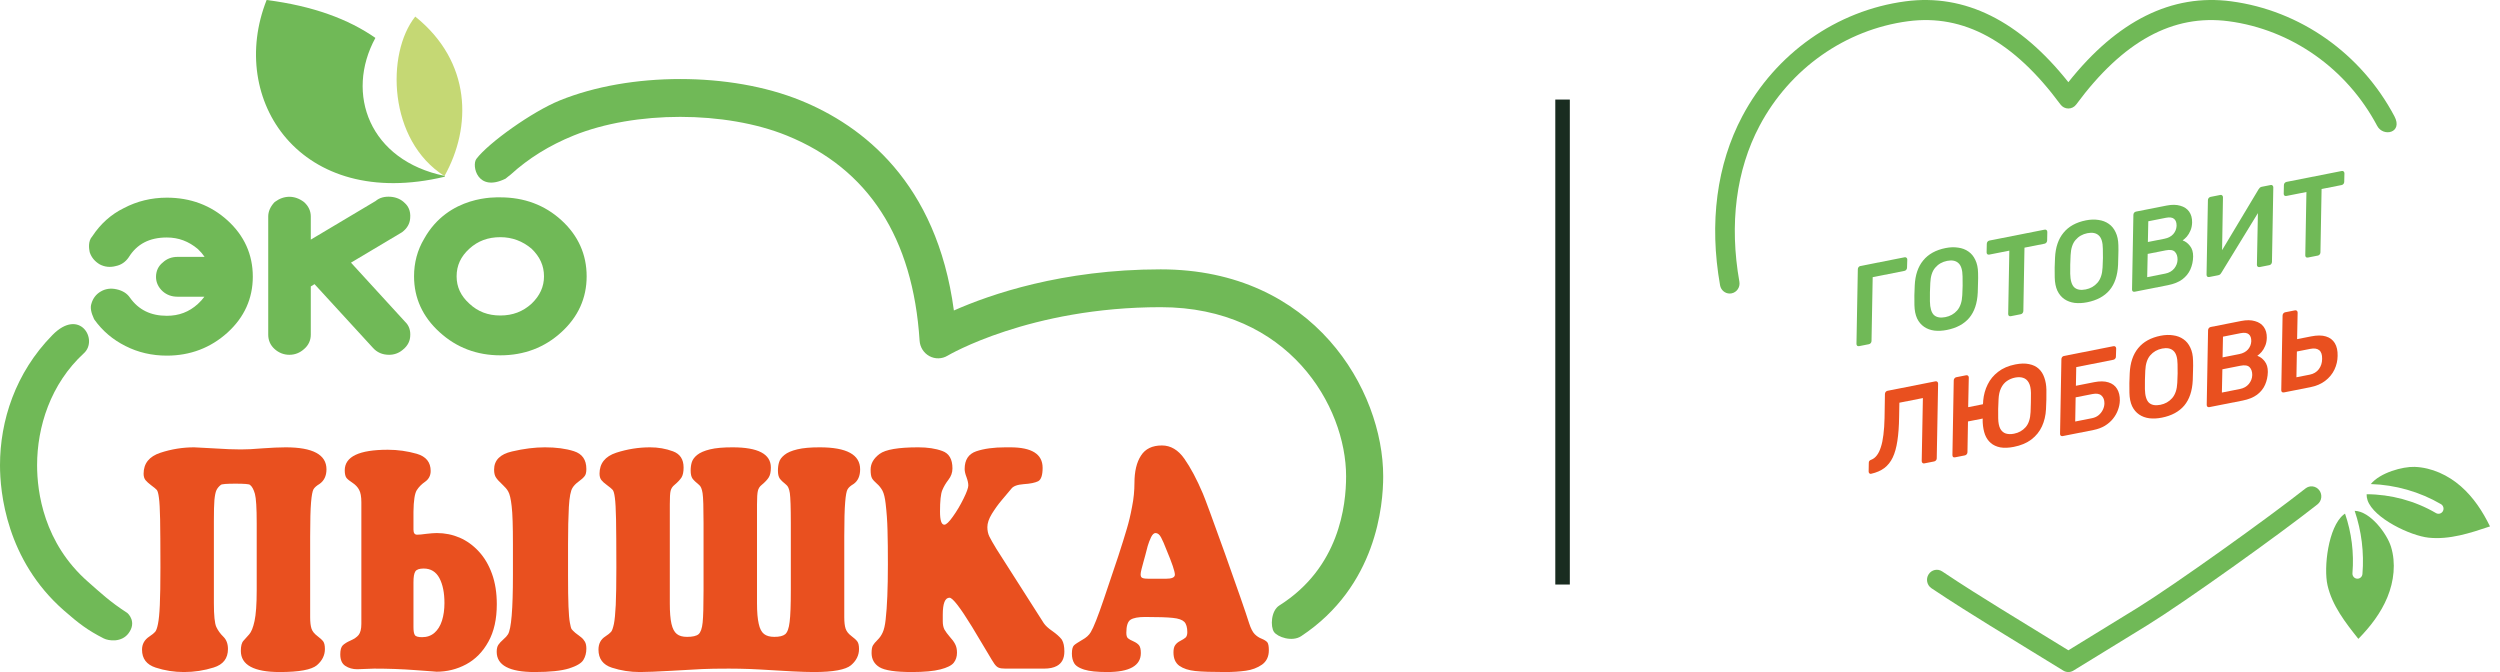 <?xml version="1.0" encoding="UTF-8"?> <svg xmlns="http://www.w3.org/2000/svg" width="186" height="50" viewBox="0 0 186 50" fill="none"><g clip-path="url(#clip0_542_11667)"><path d="M128.691 21.84C128.345 21.84 128.037 21.587 127.973 21.226C127.153 16.589 127.724 12.241 129.626 8.651C132.104 3.974 136.644 0.777 141.772 0.098C146.18 -0.485 150.252 1.538 153.886 6.115C157.519 1.538 161.591 -0.486 165.999 0.098C171.127 0.777 175.667 3.974 178.145 8.651C178.801 9.887 177.315 10.22 176.861 9.363C174.607 5.107 170.475 2.198 165.812 1.58C161.667 1.032 157.956 3.059 154.468 7.777C154.33 7.964 154.114 8.073 153.886 8.073C153.657 8.073 153.442 7.964 153.303 7.777C149.815 3.058 146.103 1.032 141.96 1.58C137.295 2.198 133.164 5.107 130.909 9.363C129.168 12.651 128.649 16.661 129.41 20.96C129.482 21.366 129.218 21.754 128.821 21.828C128.778 21.836 128.734 21.84 128.691 21.84Z" fill="#70B957"></path><path d="M153.886 50C153.755 50 153.625 49.965 153.509 49.893C152.747 49.424 151.981 48.955 151.214 48.485C150.146 47.83 149.075 47.174 148.01 46.517C146.821 45.782 145.255 44.806 143.7 43.764C143.362 43.538 143.268 43.074 143.489 42.729C143.71 42.384 144.162 42.287 144.499 42.513C146.035 43.542 147.586 44.509 148.764 45.237C149.828 45.894 150.897 46.549 151.964 47.203C152.606 47.596 153.247 47.989 153.886 48.382C154.526 47.988 155.169 47.594 155.812 47.199C156.878 46.547 157.945 45.892 159.006 45.237C161.797 43.514 168.811 38.488 171.53 36.34C171.85 36.088 172.309 36.148 172.554 36.475C172.801 36.801 172.742 37.27 172.423 37.523C169.646 39.717 162.589 44.771 159.76 46.517C158.698 47.173 157.63 47.827 156.563 48.481C155.793 48.953 155.026 49.423 154.261 49.893C154.146 49.965 154.015 50 153.886 50Z" fill="#70B957"></path><path d="M177.891 40.679C178.266 41.899 178.109 43.249 177.624 44.428C177.14 45.607 176.349 46.63 175.462 47.531C174.503 46.327 173.516 45.064 173.169 43.55C172.866 42.236 173.219 39.208 174.363 38.29C174.398 38.262 174.432 38.238 174.47 38.213C174.957 39.628 175.147 41.145 175.022 42.642C175.005 42.852 175.156 43.037 175.362 43.054C175.567 43.073 175.748 42.917 175.765 42.707C175.898 41.119 175.699 39.508 175.188 38.005C176.369 38.044 177.599 39.73 177.891 40.679Z" fill="#70B957"></path><path d="M180.689 40.003C179.341 39.86 176.609 38.567 176.146 37.221C176.093 37.064 176.073 36.914 176.077 36.771C177.875 36.775 179.684 37.263 181.24 38.175C181.42 38.278 181.648 38.215 181.75 38.032C181.851 37.85 181.789 37.617 181.612 37.511C180.032 36.587 178.212 36.069 176.387 36.014C177.081 35.164 178.763 34.705 179.646 34.736C180.929 34.781 182.147 35.358 183.089 36.181C184.03 37.004 184.718 38.06 185.255 39.165C183.779 39.662 182.241 40.167 180.689 40.003Z" fill="#70B957"></path><path d="M143.174 34.475C143.114 34.487 143.068 34.476 143.034 34.444C142.999 34.411 142.98 34.366 142.975 34.311L143.063 29.616L141.314 29.961L141.294 31.035C141.285 31.716 141.242 32.304 141.165 32.801C141.092 33.296 140.976 33.709 140.817 34.041C140.662 34.366 140.453 34.628 140.19 34.827C139.931 35.019 139.609 35.159 139.226 35.246C139.167 35.264 139.121 35.256 139.087 35.223C139.046 35.185 139.026 35.139 139.027 35.082L139.038 34.443C139.032 34.325 139.095 34.245 139.226 34.202C139.381 34.143 139.517 34.037 139.633 33.884C139.754 33.73 139.855 33.526 139.934 33.273C140.019 33.018 140.083 32.711 140.125 32.352C140.173 31.986 140.201 31.567 140.211 31.096L140.239 29.316C140.239 29.259 140.257 29.208 140.292 29.161C140.328 29.114 140.375 29.085 140.435 29.074L143.995 28.371C144.054 28.359 144.101 28.37 144.134 28.403C144.175 28.434 144.195 28.481 144.195 28.544L144.094 34.09C144.1 34.145 144.082 34.197 144.041 34.245C144.005 34.291 143.958 34.321 143.898 34.332L143.174 34.475Z" fill="#E9501F"></path><path d="M149.824 33.248C149.442 33.323 149.107 33.336 148.819 33.285C148.535 33.228 148.299 33.119 148.113 32.958C147.926 32.796 147.783 32.59 147.685 32.337C147.591 32.079 147.534 31.784 147.515 31.454C147.516 31.397 147.514 31.344 147.51 31.294C147.512 31.242 147.513 31.191 147.514 31.14L146.418 31.356L146.379 33.639C146.378 33.696 146.361 33.748 146.325 33.794C146.289 33.841 146.242 33.87 146.183 33.882L145.45 34.026C145.396 34.037 145.35 34.029 145.312 34.003C145.278 33.97 145.261 33.922 145.26 33.86L145.358 28.306C145.358 28.249 145.376 28.197 145.412 28.151C145.447 28.104 145.492 28.075 145.546 28.065L146.279 27.92C146.338 27.909 146.385 27.919 146.419 27.952C146.459 27.984 146.478 28.028 146.478 28.085L146.432 30.293L147.528 30.076C147.536 30.035 147.542 29.991 147.544 29.945C147.546 29.894 147.548 29.846 147.55 29.8C147.59 29.368 147.7 28.97 147.882 28.606C148.061 28.236 148.322 27.922 148.662 27.662C149.001 27.397 149.426 27.214 149.937 27.113C150.334 27.035 150.675 27.027 150.96 27.09C151.25 27.146 151.489 27.26 151.678 27.432C151.867 27.604 152.007 27.825 152.098 28.096C152.193 28.36 152.245 28.658 152.252 28.991C152.255 29.239 152.255 29.483 152.25 29.721C152.246 29.96 152.236 30.202 152.222 30.448C152.199 30.911 152.099 31.336 151.922 31.721C151.745 32.107 151.481 32.434 151.131 32.701C150.786 32.962 150.35 33.144 149.824 33.248ZM149.845 32.267C150.194 32.199 150.48 32.037 150.706 31.784C150.93 31.53 151.053 31.155 151.075 30.658C151.088 30.406 151.095 30.167 151.097 29.941C151.102 29.707 151.104 29.469 151.102 29.226C151.095 28.899 151.041 28.647 150.94 28.469C150.838 28.285 150.698 28.166 150.52 28.11C150.348 28.054 150.149 28.048 149.923 28.092C149.698 28.137 149.494 28.222 149.312 28.349C149.13 28.475 148.985 28.651 148.877 28.876C148.77 29.095 148.708 29.371 148.693 29.702C148.679 29.948 148.67 30.188 148.664 30.421C148.662 30.647 148.663 30.885 148.666 31.133C148.673 31.46 148.725 31.716 148.822 31.901C148.922 32.079 149.059 32.196 149.231 32.253C149.41 32.308 149.614 32.313 149.845 32.267Z" fill="#E9501F"></path><path d="M153.458 32.446C153.404 32.456 153.358 32.446 153.318 32.414C153.284 32.381 153.267 32.336 153.268 32.28L153.368 26.733C153.367 26.671 153.384 26.617 153.42 26.57C153.455 26.524 153.5 26.495 153.554 26.484L157.243 25.756C157.302 25.744 157.349 25.755 157.383 25.788C157.423 25.82 157.443 25.867 157.444 25.929L157.424 26.527C157.429 26.582 157.412 26.634 157.371 26.682C157.335 26.728 157.288 26.758 157.228 26.769L154.473 27.313L154.447 28.702L155.808 28.433C156.227 28.351 156.579 28.355 156.864 28.446C157.154 28.535 157.369 28.697 157.508 28.93C157.652 29.162 157.722 29.451 157.716 29.797C157.711 30.03 157.663 30.266 157.575 30.504C157.492 30.735 157.369 30.952 157.206 31.154C157.044 31.356 156.842 31.532 156.597 31.682C156.351 31.826 156.068 31.931 155.746 31.994L153.458 32.446ZM154.396 31.361L155.644 31.114C155.837 31.076 156.001 31.001 156.136 30.89C156.271 30.778 156.376 30.644 156.452 30.488C156.528 30.331 156.567 30.171 156.569 30.006C156.571 29.757 156.498 29.565 156.349 29.43C156.202 29.295 155.977 29.257 155.677 29.317L154.427 29.563L154.396 31.361Z" fill="#E9501F"></path><path d="M160.84 31.073C160.512 31.138 160.203 31.154 159.913 31.12C159.621 31.082 159.366 30.988 159.148 30.838C158.93 30.689 158.756 30.483 158.628 30.22C158.504 29.95 158.437 29.617 158.429 29.223C158.422 28.981 158.42 28.741 158.425 28.502C158.435 28.263 158.444 28.017 158.451 27.767C158.487 26.99 158.696 26.369 159.081 25.902C159.464 25.431 160.021 25.122 160.751 24.978C161.084 24.913 161.394 24.902 161.681 24.948C161.973 24.986 162.228 25.083 162.447 25.238C162.666 25.387 162.837 25.597 162.961 25.866C163.089 26.13 163.157 26.453 163.163 26.837C163.172 27.084 163.171 27.328 163.161 27.567C163.157 27.806 163.15 28.048 163.141 28.293C163.104 29.087 162.892 29.715 162.507 30.175C162.12 30.631 161.565 30.93 160.84 31.073ZM160.732 30.118C161.086 30.048 161.378 29.883 161.607 29.623C161.84 29.356 161.968 28.974 161.99 28.478C162.002 28.226 162.011 27.995 162.016 27.785C162.019 27.569 162.017 27.34 162.01 27.099C162.005 26.607 161.902 26.274 161.701 26.098C161.505 25.916 161.224 25.861 160.859 25.933C160.499 26.005 160.205 26.173 159.977 26.439C159.754 26.698 159.631 27.076 159.609 27.572C159.595 27.819 159.586 28.049 159.583 28.265C159.579 28.475 159.578 28.705 159.581 28.953C159.592 29.444 159.692 29.78 159.883 29.963C160.079 30.14 160.361 30.191 160.732 30.118Z" fill="#E9501F"></path><path d="M164.378 30.29C164.319 30.302 164.27 30.291 164.231 30.26C164.197 30.227 164.18 30.182 164.18 30.125L164.28 24.579C164.28 24.517 164.297 24.462 164.333 24.416C164.368 24.369 164.416 24.34 164.475 24.328L166.746 23.88C167.144 23.802 167.484 23.805 167.768 23.891C168.056 23.97 168.276 24.116 168.428 24.329C168.581 24.542 168.655 24.811 168.65 25.134C168.645 25.367 168.603 25.571 168.524 25.745C168.451 25.918 168.363 26.065 168.258 26.188C168.152 26.305 168.047 26.399 167.944 26.471C168.153 26.542 168.335 26.679 168.491 26.88C168.652 27.081 168.73 27.345 168.727 27.674C168.719 28.015 168.652 28.331 168.523 28.623C168.396 28.914 168.195 29.163 167.922 29.37C167.649 29.571 167.291 29.715 166.851 29.802L164.378 30.29ZM165.308 29.207L166.653 28.941C166.932 28.886 167.154 28.76 167.317 28.564C167.478 28.362 167.562 28.142 167.567 27.903C167.569 27.654 167.504 27.46 167.372 27.322C167.24 27.184 167.012 27.147 166.69 27.21L165.345 27.476L165.308 29.207ZM165.359 26.59L166.599 26.345C166.874 26.291 167.089 26.178 167.245 26.006C167.401 25.828 167.484 25.622 167.495 25.388C167.499 25.149 167.438 24.977 167.312 24.872C167.185 24.761 166.982 24.733 166.702 24.788L165.39 25.048L165.359 26.59Z" fill="#E9501F"></path><path d="M169.916 29.197C169.863 29.207 169.816 29.197 169.776 29.165C169.742 29.132 169.725 29.087 169.726 29.031L169.824 23.476C169.824 23.419 169.843 23.368 169.878 23.321C169.914 23.274 169.958 23.246 170.012 23.235L170.745 23.09C170.805 23.079 170.851 23.09 170.886 23.122C170.925 23.154 170.944 23.198 170.944 23.255L170.905 25.232L171.952 25.026C172.392 24.939 172.758 24.94 173.047 25.03C173.344 25.119 173.565 25.287 173.713 25.535C173.86 25.778 173.928 26.093 173.919 26.48C173.915 26.837 173.835 27.178 173.68 27.503C173.525 27.828 173.296 28.105 172.995 28.334C172.698 28.563 172.327 28.721 171.882 28.809L169.916 29.197ZM170.854 28.069L171.845 27.874C172.135 27.816 172.36 27.681 172.52 27.469C172.684 27.25 172.766 26.993 172.766 26.699C172.773 26.392 172.702 26.177 172.55 26.054C172.398 25.931 172.178 25.898 171.888 25.955L170.888 26.152L170.854 28.069Z" fill="#E9501F"></path><path d="M138.312 25.754C138.258 25.764 138.212 25.754 138.172 25.722C138.138 25.689 138.121 25.644 138.121 25.587L138.222 20.041C138.221 19.979 138.238 19.925 138.274 19.878C138.309 19.831 138.354 19.803 138.408 19.792L141.695 19.143C141.754 19.132 141.803 19.142 141.842 19.174C141.882 19.205 141.902 19.252 141.902 19.314L141.883 19.913C141.883 19.969 141.865 20.021 141.83 20.067C141.794 20.114 141.747 20.143 141.687 20.155L139.328 20.621L139.241 25.366C139.241 25.423 139.223 25.475 139.187 25.521C139.152 25.568 139.104 25.597 139.045 25.609L138.312 25.754Z" fill="#70B957"></path><path d="M144.844 24.549C144.517 24.614 144.207 24.63 143.917 24.597C143.625 24.558 143.37 24.464 143.153 24.314C142.934 24.165 142.76 23.959 142.633 23.696C142.508 23.426 142.442 23.094 142.433 22.699C142.426 22.457 142.425 22.217 142.429 21.978C142.439 21.739 142.448 21.494 142.456 21.243C142.491 20.466 142.7 19.845 143.085 19.378C143.469 18.907 144.025 18.599 144.755 18.454C145.088 18.389 145.399 18.378 145.686 18.424C145.978 18.462 146.233 18.559 146.452 18.714C146.67 18.863 146.842 19.073 146.966 19.343C147.094 19.606 147.162 19.929 147.168 20.313C147.176 20.56 147.175 20.804 147.165 21.043C147.161 21.282 147.154 21.524 147.145 21.769C147.108 22.563 146.896 23.191 146.511 23.651C146.125 24.107 145.569 24.406 144.844 24.549ZM144.736 23.594C145.091 23.524 145.383 23.359 145.612 23.099C145.844 22.832 145.972 22.451 145.994 21.954C146.007 21.702 146.015 21.471 146.02 21.261C146.024 21.045 146.022 20.817 146.015 20.575C146.009 20.083 145.906 19.75 145.705 19.574C145.509 19.392 145.229 19.337 144.863 19.409C144.504 19.48 144.209 19.649 143.982 19.915C143.758 20.174 143.636 20.552 143.614 21.048C143.599 21.294 143.591 21.526 143.587 21.741C143.583 21.951 143.583 22.181 143.586 22.429C143.596 22.92 143.696 23.256 143.887 23.439C144.083 23.616 144.366 23.667 144.736 23.594Z" fill="#70B957"></path><path d="M149.6 23.526C149.546 23.536 149.499 23.526 149.459 23.494C149.425 23.461 149.408 23.416 149.409 23.36L149.494 18.648L148.003 18.942C147.944 18.954 147.895 18.944 147.855 18.912C147.821 18.879 147.804 18.835 147.804 18.778L147.817 18.147C147.817 18.085 147.834 18.031 147.87 17.984C147.911 17.936 147.958 17.907 148.012 17.897L152.12 17.086C152.179 17.074 152.225 17.084 152.26 17.117C152.299 17.149 152.319 17.196 152.32 17.258L152.308 17.889C152.307 17.946 152.289 17.997 152.254 18.044C152.218 18.091 152.171 18.12 152.112 18.132L150.621 18.426L150.537 23.137C150.536 23.194 150.518 23.245 150.482 23.292C150.447 23.339 150.399 23.368 150.341 23.379L149.6 23.526Z" fill="#70B957"></path><path d="M155.283 22.489C154.955 22.553 154.646 22.569 154.355 22.536C154.064 22.497 153.809 22.403 153.59 22.254C153.372 22.105 153.199 21.898 153.071 21.635C152.947 21.365 152.88 21.033 152.872 20.639C152.865 20.397 152.863 20.156 152.867 19.918C152.877 19.678 152.887 19.433 152.894 19.183C152.929 18.406 153.139 17.784 153.524 17.318C153.907 16.846 154.464 16.538 155.194 16.394C155.527 16.328 155.837 16.318 156.124 16.363C156.416 16.402 156.671 16.498 156.891 16.653C157.109 16.803 157.28 17.012 157.404 17.282C157.532 17.545 157.6 17.869 157.607 18.252C157.615 18.5 157.614 18.743 157.604 18.983C157.599 19.221 157.593 19.463 157.584 19.708C157.547 20.502 157.335 21.13 156.949 21.591C156.564 22.046 156.007 22.346 155.283 22.489ZM155.175 21.534C155.53 21.464 155.821 21.299 156.049 21.038C156.283 20.772 156.41 20.39 156.432 19.893C156.446 19.642 156.454 19.411 156.459 19.201C156.462 18.985 156.46 18.756 156.452 18.514C156.448 18.023 156.345 17.689 156.144 17.514C155.948 17.332 155.667 17.277 155.302 17.349C154.942 17.42 154.648 17.588 154.42 17.854C154.197 18.113 154.075 18.491 154.053 18.988C154.038 19.234 154.029 19.465 154.026 19.681C154.022 19.891 154.021 20.12 154.024 20.369C154.034 20.859 154.135 21.196 154.326 21.379C154.521 21.555 154.805 21.607 155.175 21.534Z" fill="#70B957"></path><path d="M158.822 21.705C158.763 21.717 158.714 21.707 158.674 21.675C158.64 21.642 158.622 21.597 158.623 21.541L158.724 15.994C158.723 15.932 158.74 15.878 158.776 15.831C158.811 15.784 158.859 15.755 158.918 15.743L161.189 15.295C161.587 15.217 161.928 15.22 162.211 15.306C162.499 15.385 162.72 15.531 162.872 15.744C163.024 15.957 163.098 16.226 163.093 16.549C163.087 16.782 163.045 16.986 162.967 17.16C162.895 17.333 162.806 17.48 162.701 17.603C162.595 17.72 162.491 17.814 162.387 17.886C162.596 17.957 162.778 18.094 162.934 18.296C163.095 18.496 163.173 18.76 163.169 19.09C163.162 19.43 163.095 19.747 162.967 20.038C162.838 20.329 162.638 20.578 162.365 20.785C162.092 20.986 161.735 21.13 161.295 21.217L158.822 21.705ZM159.751 20.622L161.096 20.356C161.376 20.301 161.597 20.175 161.76 19.979C161.922 19.777 162.005 19.557 162.01 19.318C162.012 19.069 161.947 18.875 161.815 18.737C161.682 18.599 161.455 18.562 161.133 18.626L159.788 18.891L159.751 20.622ZM159.802 18.005L161.042 17.761C161.317 17.706 161.532 17.593 161.688 17.421C161.844 17.243 161.927 17.037 161.938 16.803C161.942 16.564 161.881 16.392 161.755 16.287C161.629 16.176 161.425 16.148 161.146 16.203L159.833 16.463L159.802 18.005Z" fill="#70B957"></path><path d="M164.367 20.61C164.308 20.622 164.259 20.612 164.22 20.58C164.185 20.547 164.168 20.5 164.167 20.438L164.269 14.899C164.268 14.837 164.285 14.783 164.322 14.736C164.363 14.688 164.41 14.659 164.463 14.649L165.196 14.504C165.25 14.493 165.294 14.505 165.328 14.537C165.368 14.569 165.388 14.616 165.389 14.678L165.323 18.613L168.041 14.078C168.063 14.046 168.089 14.012 168.122 13.977C168.159 13.936 168.21 13.909 168.273 13.897L168.942 13.765C168.996 13.754 169.04 13.765 169.074 13.798C169.113 13.83 169.133 13.877 169.134 13.939L169.034 19.485C169.034 19.542 169.016 19.594 168.98 19.64C168.945 19.687 168.9 19.715 168.846 19.726L168.113 19.871C168.059 19.881 168.013 19.871 167.973 19.839C167.933 19.807 167.914 19.763 167.914 19.706L167.988 15.855L165.268 20.297C165.256 20.322 165.233 20.355 165.195 20.396C165.159 20.437 165.106 20.464 165.036 20.478L164.367 20.61Z" fill="#70B957"></path><path d="M171.704 19.162C171.65 19.173 171.603 19.162 171.564 19.131C171.529 19.098 171.513 19.053 171.513 18.996L171.598 14.285L170.108 14.579C170.049 14.591 169.999 14.581 169.959 14.549C169.926 14.516 169.908 14.471 169.909 14.415L169.922 13.784C169.921 13.722 169.938 13.667 169.974 13.621C170.015 13.573 170.062 13.544 170.116 13.533L174.225 12.722C174.284 12.711 174.33 12.721 174.364 12.754C174.404 12.786 174.424 12.833 174.425 12.895L174.411 13.526C174.411 13.582 174.393 13.634 174.358 13.681C174.322 13.727 174.275 13.757 174.215 13.768L172.726 14.062L172.641 18.774C172.641 18.83 172.623 18.882 172.587 18.929C172.551 18.975 172.504 19.005 172.445 19.016L171.704 19.162Z" fill="#70B957"></path><path d="M115.714 7.407H116.795V43.489H115.714V7.407Z" fill="#192C20"></path><path fill-rule="evenodd" clip-rule="evenodd" d="M79.018 47.622C79.004 47.597 78.989 47.573 78.972 47.551C78.823 47.366 78.596 47.162 78.291 46.948C77.986 46.739 77.776 46.541 77.659 46.367L74.136 40.843C73.887 40.436 73.715 40.129 73.61 39.92C73.51 39.717 73.46 39.479 73.46 39.218C73.46 38.922 73.571 38.597 73.793 38.231C74.02 37.866 74.263 37.523 74.535 37.204C74.806 36.879 75.039 36.606 75.233 36.374C75.377 36.171 75.687 36.055 76.169 36.02C76.651 35.991 77.006 35.916 77.233 35.806C77.46 35.69 77.571 35.353 77.571 34.807C77.571 33.786 76.768 33.281 75.161 33.281H74.806C73.931 33.281 73.205 33.38 72.629 33.577C72.059 33.774 71.77 34.21 71.77 34.895C71.77 35.057 71.815 35.266 71.909 35.504C71.998 35.748 72.042 35.951 72.042 36.119C72.042 36.287 71.926 36.618 71.687 37.1C71.444 37.593 71.183 38.034 70.895 38.434C70.613 38.835 70.397 39.038 70.258 39.038C70.042 39.038 69.937 38.713 69.937 38.063C69.937 37.28 69.992 36.751 70.103 36.479C70.214 36.206 70.369 35.945 70.563 35.695C70.762 35.44 70.862 35.161 70.862 34.848C70.862 34.163 70.613 33.734 70.109 33.554C69.605 33.368 69.006 33.281 68.319 33.281C66.84 33.281 65.882 33.444 65.438 33.774C64.995 34.105 64.774 34.494 64.774 34.941C64.774 35.248 64.807 35.457 64.879 35.585C64.945 35.701 65.067 35.835 65.239 35.985C65.411 36.131 65.549 36.31 65.66 36.514C65.765 36.717 65.843 37.042 65.893 37.483C65.965 38.098 66.015 38.754 66.031 39.456C66.053 40.152 66.059 40.999 66.059 41.998C66.059 43.767 66.003 45.131 65.893 46.089C65.848 46.518 65.771 46.843 65.671 47.058C65.571 47.278 65.444 47.458 65.289 47.609C65.128 47.766 65.017 47.899 64.951 48.01C64.879 48.126 64.846 48.317 64.846 48.584C64.846 49.048 65.045 49.403 65.433 49.64C65.826 49.878 66.629 50 67.848 50C68.762 50 69.471 49.931 69.97 49.803C70.463 49.675 70.795 49.513 70.956 49.31C71.122 49.101 71.2 48.851 71.2 48.561C71.2 48.311 71.156 48.097 71.061 47.922C70.973 47.749 70.84 47.569 70.663 47.377C70.491 47.18 70.363 47 70.269 46.843C70.186 46.681 70.142 46.477 70.142 46.228V45.741C70.142 44.893 70.308 44.47 70.646 44.47C70.873 44.47 71.433 45.189 72.313 46.623L73.46 48.538C73.71 48.967 73.887 49.252 73.987 49.397C74.092 49.542 74.197 49.635 74.302 49.675C74.407 49.721 74.574 49.745 74.806 49.745H77.676C78.072 49.745 78.389 49.679 78.629 49.548C79.001 49.346 79.189 48.989 79.189 48.474C79.189 48.098 79.131 47.818 79.018 47.622Z" fill="#E9501F"></path><path fill-rule="evenodd" clip-rule="evenodd" d="M86.735 43.059H85.472C85.256 43.059 85.095 43.042 85.001 43.001C84.907 42.966 84.863 42.879 84.863 42.734C84.863 42.653 84.885 42.514 84.935 42.322C84.979 42.136 85.029 41.945 85.084 41.765C85.134 41.585 85.178 41.429 85.212 41.301C85.267 41.075 85.328 40.848 85.389 40.622C85.455 40.401 85.538 40.181 85.638 39.972C85.738 39.763 85.854 39.658 85.971 39.658C86.131 39.658 86.27 39.769 86.386 39.989C86.497 40.204 86.635 40.506 86.779 40.889C87.201 41.893 87.411 42.514 87.411 42.757C87.411 42.961 87.184 43.059 86.735 43.059ZM94.286 47.783C94.203 47.69 94.064 47.603 93.871 47.522C93.671 47.446 93.5 47.33 93.35 47.18C93.201 47.029 93.062 46.762 92.934 46.367C92.668 45.52 92.064 43.791 91.134 41.179C90.198 38.568 89.649 37.082 89.494 36.722C89.04 35.654 88.58 34.79 88.115 34.128C87.655 33.472 87.095 33.142 86.447 33.142C85.732 33.142 85.212 33.391 84.89 33.896C84.563 34.395 84.403 35.08 84.403 35.939C84.403 36.513 84.347 37.099 84.225 37.703C84.115 38.306 83.982 38.858 83.832 39.357C83.688 39.856 83.472 40.535 83.195 41.394L82.131 44.556C81.688 45.862 81.361 46.692 81.151 47.035C81.023 47.255 80.813 47.446 80.514 47.609C80.507 47.613 80.5 47.617 80.493 47.621C80.211 47.789 80.013 47.913 79.91 48.009C79.805 48.108 79.749 48.311 79.749 48.63C79.749 48.926 79.81 49.164 79.927 49.356C79.969 49.425 80.028 49.489 80.104 49.548C80.238 49.652 80.425 49.742 80.669 49.82C81.057 49.942 81.627 50 82.381 50C84.043 50 84.879 49.524 84.879 48.584C84.879 48.311 84.829 48.114 84.741 48.004C84.647 47.893 84.508 47.795 84.32 47.713C84.137 47.632 83.998 47.557 83.921 47.487C83.838 47.418 83.799 47.278 83.799 47.081C83.799 46.564 83.904 46.239 84.115 46.106C84.325 45.972 84.685 45.903 85.195 45.903C86.159 45.903 86.852 45.926 87.267 45.972C87.688 46.013 87.965 46.118 88.115 46.268C88.259 46.419 88.336 46.681 88.336 47.035C88.336 47.22 88.292 47.348 88.214 47.429C88.126 47.505 88.004 47.586 87.832 47.673C87.66 47.76 87.527 47.864 87.439 47.992C87.35 48.108 87.306 48.294 87.306 48.537C87.306 48.996 87.455 49.327 87.743 49.535C88.043 49.745 88.436 49.872 88.929 49.924C89.427 49.977 90.17 50 91.167 50C91.732 50 92.241 49.965 92.696 49.901C93.15 49.837 93.549 49.687 93.893 49.449C94.231 49.205 94.402 48.851 94.402 48.381C94.402 48.079 94.364 47.882 94.286 47.783Z" fill="#E9501F"></path><path fill-rule="evenodd" clip-rule="evenodd" d="M42.323 37.72C42.367 36.983 42.456 36.502 42.6 36.287C42.694 36.13 42.844 35.979 43.049 35.828C43.259 35.678 43.403 35.544 43.492 35.428C43.586 35.318 43.625 35.138 43.625 34.894C43.625 34.209 43.32 33.768 42.705 33.571C42.096 33.374 41.37 33.281 40.539 33.281C39.797 33.281 38.982 33.38 38.096 33.588C37.204 33.791 36.761 34.244 36.761 34.941C36.761 35.202 36.811 35.399 36.905 35.532C36.993 35.672 37.149 35.834 37.359 36.032C37.57 36.229 37.725 36.403 37.808 36.56C37.924 36.751 38.007 37.123 38.068 37.662C38.135 38.214 38.162 39.154 38.162 40.494V42.781C38.162 45.328 38.041 46.802 37.791 47.197C37.725 47.307 37.608 47.435 37.448 47.574C37.282 47.719 37.16 47.852 37.077 47.974C36.993 48.102 36.955 48.27 36.955 48.497C36.955 49.495 37.897 50 39.78 50C40.921 50 41.769 49.907 42.334 49.733C42.899 49.553 43.254 49.344 43.403 49.1C43.553 48.856 43.625 48.572 43.625 48.265C43.625 48.044 43.592 47.876 43.52 47.748C43.448 47.62 43.353 47.504 43.226 47.406C43.099 47.313 42.96 47.203 42.8 47.081C42.661 46.959 42.572 46.866 42.528 46.808C42.489 46.75 42.445 46.587 42.401 46.338C42.351 46.077 42.317 45.671 42.295 45.119C42.273 44.568 42.262 43.79 42.262 42.781V40.494C42.262 39.38 42.284 38.463 42.323 37.72Z" fill="#E9501F"></path><path fill-rule="evenodd" clip-rule="evenodd" d="M32.884 46.176C32.762 46.559 32.574 46.861 32.325 47.081C32.07 47.302 31.765 47.406 31.399 47.406C31.106 47.406 30.929 47.354 30.862 47.243C30.796 47.139 30.762 46.947 30.762 46.669V43.315C30.762 42.926 30.807 42.659 30.901 42.514C30.995 42.369 31.2 42.299 31.521 42.299C32.048 42.299 32.435 42.537 32.69 43.007C32.945 43.489 33.067 44.104 33.067 44.87C33.067 45.352 33.006 45.787 32.884 46.176ZM35.621 41.028C35.206 40.576 34.729 40.233 34.197 40.001C33.665 39.775 33.1 39.659 32.496 39.659C32.297 39.659 32.037 39.682 31.721 39.717C31.405 39.763 31.178 39.781 31.034 39.781C30.851 39.781 30.762 39.659 30.762 39.403V38.069C30.774 37.239 30.857 36.711 31.006 36.473C31.156 36.235 31.366 36.02 31.638 35.834C31.904 35.643 32.042 35.376 32.042 35.039C32.042 34.389 31.699 33.966 31.012 33.763C30.319 33.566 29.605 33.461 28.857 33.461C26.718 33.461 25.649 33.972 25.649 34.993C25.649 35.266 25.699 35.457 25.782 35.562C25.871 35.666 26.02 35.788 26.236 35.927C26.447 36.067 26.613 36.241 26.718 36.444C26.829 36.641 26.885 36.955 26.885 37.372V46.414C26.885 46.803 26.812 47.075 26.68 47.243C26.547 47.406 26.347 47.539 26.081 47.656C25.815 47.772 25.622 47.893 25.5 48.015C25.378 48.137 25.317 48.364 25.317 48.683C25.317 49.089 25.439 49.379 25.693 49.542C25.948 49.71 26.242 49.791 26.58 49.791C26.724 49.791 26.929 49.779 27.2 49.768C27.477 49.751 27.688 49.745 27.826 49.745C28.868 49.745 29.909 49.779 30.962 49.861C32.009 49.936 32.508 49.977 32.463 49.977C33.261 49.977 34.003 49.791 34.685 49.425C35.372 49.054 35.92 48.497 36.336 47.742C36.757 46.988 36.962 46.06 36.962 44.957C36.962 44.11 36.845 43.361 36.607 42.7C36.369 42.038 36.042 41.481 35.621 41.028Z" fill="#E9501F"></path><path fill-rule="evenodd" clip-rule="evenodd" d="M62.881 37.366C62.92 36.855 62.981 36.531 63.064 36.397C63.141 36.264 63.291 36.136 63.507 36.008C63.828 35.782 63.994 35.422 63.994 34.917C63.994 33.826 62.992 33.281 60.992 33.281C60.305 33.281 59.751 33.327 59.319 33.432C58.886 33.536 58.571 33.675 58.366 33.844C58.155 34.012 58.022 34.192 57.967 34.378C57.906 34.569 57.878 34.778 57.878 35.01C57.878 35.277 57.922 35.474 58.017 35.608C58.111 35.736 58.272 35.886 58.499 36.072C58.626 36.165 58.715 36.368 58.765 36.693C58.809 37.012 58.837 37.755 58.837 38.922V43.918C58.837 45.015 58.809 45.804 58.748 46.274C58.693 46.75 58.582 47.046 58.421 47.185C58.255 47.319 57.989 47.383 57.607 47.383C57.28 47.383 57.025 47.313 56.842 47.168C56.659 47.023 56.526 46.773 56.449 46.407C56.366 46.048 56.321 45.543 56.321 44.887V37.529C56.321 37.018 56.344 36.681 56.388 36.513C56.427 36.339 56.521 36.194 56.676 36.072C56.92 35.869 57.097 35.678 57.197 35.515C57.302 35.347 57.352 35.103 57.352 34.784C57.352 33.78 56.405 33.281 54.499 33.281C53.812 33.281 53.258 33.327 52.826 33.432C52.399 33.536 52.084 33.675 51.873 33.844C51.663 34.012 51.535 34.192 51.474 34.378C51.413 34.569 51.385 34.778 51.385 35.01C51.385 35.277 51.43 35.474 51.524 35.608C51.618 35.736 51.779 35.886 52.006 36.072C52.133 36.165 52.222 36.368 52.272 36.693C52.322 37.012 52.344 37.755 52.344 38.922V43.918C52.344 45.073 52.322 45.874 52.277 46.315C52.233 46.762 52.128 47.046 51.973 47.185C51.812 47.319 51.524 47.383 51.114 47.383C50.787 47.383 50.532 47.313 50.355 47.168C50.172 47.023 50.039 46.773 49.956 46.407C49.873 46.048 49.834 45.543 49.834 44.887V37.529C49.834 37.018 49.851 36.681 49.895 36.513C49.94 36.339 50.033 36.194 50.189 36.072C50.432 35.869 50.604 35.678 50.71 35.515C50.809 35.347 50.859 35.103 50.859 34.784C50.859 34.174 50.599 33.774 50.067 33.577C49.535 33.38 48.97 33.281 48.366 33.281C47.518 33.281 46.676 33.414 45.851 33.681C45.02 33.954 44.605 34.476 44.605 35.242C44.605 35.445 44.654 35.608 44.749 35.724C44.837 35.834 44.976 35.962 45.164 36.095C45.38 36.252 45.519 36.374 45.585 36.449C45.651 36.531 45.707 36.722 45.746 37.035C45.79 37.349 45.818 37.877 45.834 38.637C45.846 39.392 45.857 40.581 45.857 42.206C45.857 43.442 45.84 44.382 45.812 45.015C45.779 45.653 45.735 46.117 45.674 46.425C45.607 46.727 45.541 46.924 45.463 47.011C45.38 47.104 45.242 47.22 45.026 47.359C44.693 47.574 44.527 47.899 44.527 48.334C44.527 49.007 44.859 49.46 45.524 49.675C46.189 49.89 46.881 50 47.607 50C48.117 50 48.892 49.965 49.94 49.907C50.986 49.849 51.751 49.802 52.233 49.779C52.715 49.756 53.38 49.745 54.233 49.745C54.737 49.745 55.247 49.756 55.762 49.773C56.277 49.791 56.792 49.826 57.308 49.855C57.828 49.89 58.394 49.918 59.003 49.953C59.612 49.982 60.133 50 60.554 50C61.994 50 62.914 49.826 63.313 49.495C63.712 49.152 63.911 48.752 63.911 48.288C63.911 48.021 63.867 47.835 63.784 47.725C63.701 47.609 63.551 47.475 63.335 47.313C63.119 47.15 62.981 46.971 62.914 46.773C62.847 46.576 62.814 46.292 62.814 45.926V39.908C62.814 38.73 62.837 37.877 62.881 37.366Z" fill="#E9501F"></path><path fill-rule="evenodd" clip-rule="evenodd" d="M23.143 37.366C23.187 36.855 23.248 36.536 23.326 36.397C23.409 36.264 23.553 36.136 23.769 36.008C24.113 35.77 24.29 35.405 24.29 34.917C24.29 33.826 23.276 33.281 21.254 33.281C20.772 33.281 20.201 33.31 19.542 33.356C18.888 33.414 18.345 33.438 17.919 33.438C17.398 33.438 16.711 33.414 15.858 33.356C15.01 33.31 14.539 33.281 14.445 33.281C13.598 33.281 12.755 33.414 11.93 33.687C11.104 33.96 10.684 34.476 10.684 35.248C10.684 35.445 10.733 35.608 10.828 35.724C10.922 35.834 11.055 35.962 11.243 36.101C11.459 36.258 11.598 36.374 11.67 36.455C11.731 36.536 11.786 36.728 11.825 37.041C11.869 37.349 11.897 37.883 11.913 38.637C11.925 39.392 11.936 40.587 11.936 42.206C11.936 43.442 11.919 44.382 11.891 45.015C11.864 45.653 11.814 46.123 11.753 46.425C11.692 46.727 11.62 46.924 11.542 47.011C11.459 47.104 11.321 47.22 11.11 47.359C10.75 47.597 10.567 47.922 10.567 48.334C10.567 49.007 10.905 49.448 11.581 49.669C12.257 49.89 12.955 50 13.686 50C14.456 50 15.193 49.884 15.897 49.663C16.606 49.443 16.96 48.984 16.96 48.288C16.96 47.899 16.844 47.591 16.617 47.371C16.384 47.145 16.212 46.901 16.091 46.64C15.974 46.379 15.913 45.798 15.913 44.887V38.73C15.913 38.057 15.924 37.546 15.952 37.204C15.985 36.867 16.035 36.617 16.102 36.472C16.174 36.322 16.279 36.194 16.434 36.072C16.506 36.014 16.866 35.985 17.514 35.985C18.174 35.985 18.534 36.014 18.595 36.072C18.75 36.188 18.872 36.409 18.966 36.745C19.055 37.076 19.099 37.801 19.099 38.922V43.918C19.099 44.957 19.043 45.717 18.938 46.204C18.833 46.692 18.7 47.017 18.539 47.197C18.379 47.371 18.235 47.528 18.113 47.673C17.98 47.818 17.919 48.067 17.919 48.427C17.919 49.472 18.888 50 20.816 50C22.262 50 23.176 49.826 23.575 49.495C23.974 49.152 24.173 48.752 24.173 48.288C24.173 48.021 24.129 47.835 24.046 47.719C23.957 47.603 23.808 47.469 23.603 47.313C23.387 47.15 23.243 46.971 23.176 46.773C23.11 46.576 23.076 46.297 23.076 45.926V39.914C23.076 38.73 23.099 37.877 23.143 37.366Z" fill="#E9501F"></path><path fill-rule="evenodd" clip-rule="evenodd" d="M16.928 16.399C15.692 15.276 14.173 14.706 12.414 14.706C11.27 14.706 10.191 14.969 9.217 15.482C8.268 15.946 7.478 16.651 6.87 17.577C6.522 17.949 6.632 18.538 6.669 18.736C6.672 18.755 6.678 18.774 6.684 18.793C6.809 19.156 7.054 19.45 7.412 19.665C7.42 19.669 7.427 19.673 7.435 19.677C7.8 19.865 8.201 19.905 8.611 19.795C9.004 19.718 9.334 19.496 9.568 19.154C9.572 19.149 9.575 19.145 9.578 19.14C10.193 18.15 11.121 17.669 12.414 17.669C13.278 17.669 14.034 17.951 14.723 18.53C14.923 18.72 15.09 18.914 15.223 19.112H13.203C12.773 19.112 12.404 19.254 12.106 19.534C11.78 19.794 11.607 20.164 11.607 20.605C11.607 21.007 11.777 21.375 12.102 21.672C12.403 21.939 12.773 22.075 13.203 22.075H15.207C15.078 22.256 14.916 22.435 14.72 22.615C14.071 23.207 13.316 23.495 12.414 23.495C11.209 23.495 10.308 23.05 9.663 22.139C9.446 21.823 9.107 21.615 8.66 21.521C8.236 21.425 7.832 21.486 7.487 21.693C7.148 21.89 6.91 22.202 6.8 22.596C6.705 22.879 6.766 23.237 6.99 23.721C7.001 23.744 7.013 23.766 7.028 23.786C7.622 24.617 8.397 25.275 9.33 25.741C10.26 26.217 11.297 26.459 12.414 26.459C14.15 26.459 15.669 25.881 16.928 24.743C18.176 23.608 18.809 22.208 18.809 20.582C18.809 18.941 18.176 17.534 16.928 16.399Z" fill="#70B957"></path><path fill-rule="evenodd" clip-rule="evenodd" d="M9.456 45.594C8.16 44.754 7.512 44.129 6.559 43.295C3.254 40.401 2.76 36.614 2.76 34.614C2.76 31.771 3.751 28.567 6.248 26.274C7.332 25.278 5.933 22.861 3.905 24.923C1.13 27.744 0 31.326 0 34.614C0 36.611 0.464 41.662 4.758 45.421C5.86 46.386 6.528 46.895 7.717 47.499C8.08 47.684 9.046 47.819 9.57 47.108C10.188 46.272 9.538 45.648 9.456 45.594Z" fill="#70B957"></path><path fill-rule="evenodd" clip-rule="evenodd" d="M33.068 13.097C35.112 9.453 35.089 4.6 30.895 1.233C28.709 3.979 28.876 10.452 33.068 13.097Z" fill="#C5D874"></path><path fill-rule="evenodd" clip-rule="evenodd" d="M33.092 13.146C33.091 13.127 33.09 13.108 33.089 13.089C27.492 11.942 25.661 6.982 27.929 2.82C25.929 1.423 23.275 0.441 19.837 0C16.903 7.397 22.313 15.725 33.092 13.146Z" fill="#70B957"></path><path fill-rule="evenodd" clip-rule="evenodd" d="M34.92 18.504C35.552 17.927 36.306 17.646 37.226 17.646C38.097 17.646 38.879 17.936 39.552 18.506C40.173 19.106 40.474 19.778 40.474 20.559C40.474 21.33 40.17 21.997 39.551 22.592C38.902 23.184 38.142 23.473 37.226 23.473C36.306 23.473 35.553 23.186 34.919 22.591C34.282 22.014 33.972 21.349 33.972 20.559C33.972 19.755 34.282 19.083 34.92 18.504ZM31.554 17.77C31.056 18.605 30.805 19.538 30.805 20.559C30.805 22.177 31.447 23.577 32.711 24.72C33.957 25.858 35.476 26.436 37.226 26.436C38.989 26.436 40.514 25.858 41.76 24.72C43.012 23.582 43.647 22.182 43.647 20.559C43.647 18.922 43.012 17.515 41.76 16.376C40.524 15.253 38.999 14.683 37.226 14.683C36.931 14.683 33.374 14.503 31.554 17.77Z" fill="#70B957"></path><path fill-rule="evenodd" clip-rule="evenodd" d="M86.353 20.04C79.023 20.04 73.638 21.916 70.969 23.101C69.69 13.553 64.151 9.335 59.566 7.473C54.336 5.349 46.876 5.349 41.646 7.473C39.592 8.308 36.347 10.626 35.443 11.821C35.079 12.302 35.503 14.334 37.613 13.293C37.722 13.186 37.887 13.087 38 12.984C39.313 11.785 40.869 10.818 42.667 10.088C47.239 8.231 53.973 8.231 58.544 10.088C64.601 12.548 67.923 17.681 68.418 25.345C68.45 25.833 68.727 26.269 69.151 26.497C69.574 26.725 70.084 26.713 70.496 26.465C70.556 26.429 76.616 22.854 86.353 22.854C95.869 22.854 100.15 30.211 100.15 35.435C100.15 37.609 99.65 42.229 95.184 45.046C94.55 45.445 94.516 46.627 94.783 47.014C95.05 47.402 96.135 47.775 96.808 47.33C102.43 43.608 102.91 37.565 102.91 35.435C102.91 29.042 97.773 20.04 86.353 20.04Z" fill="#70B957"></path><path fill-rule="evenodd" clip-rule="evenodd" d="M26.113 19.541L29.894 17.288C29.907 17.28 29.919 17.272 29.932 17.262C30.294 16.985 30.491 16.637 30.517 16.237C30.571 15.659 30.34 15.312 30.131 15.121C29.857 14.838 29.501 14.676 29.073 14.64C28.607 14.605 28.231 14.711 27.946 14.955L23.123 17.828V16.109C23.123 15.701 22.958 15.343 22.632 15.045C22.622 15.037 22.612 15.028 22.601 15.02C21.922 14.514 21.132 14.514 20.453 15.02C20.432 15.036 20.412 15.054 20.394 15.074C20.104 15.399 19.956 15.747 19.956 16.109V24.898C19.956 25.321 20.113 25.679 20.423 25.962C20.734 26.246 21.116 26.397 21.527 26.397C21.942 26.397 22.311 26.252 22.626 25.967C22.951 25.69 23.123 25.321 23.123 24.898V21.31L23.401 21.14L27.737 25.869C28.045 26.219 28.452 26.397 28.948 26.397C29.318 26.397 29.659 26.276 29.936 26.048C30.382 25.712 30.499 25.314 30.517 25.049C30.56 24.59 30.432 24.216 30.137 23.938L26.113 19.541Z" fill="#70B957"></path></g><defs><clipPath id="clip0_542_11667"><rect width="186" height="50" fill="white"></rect></clipPath></defs></svg> 